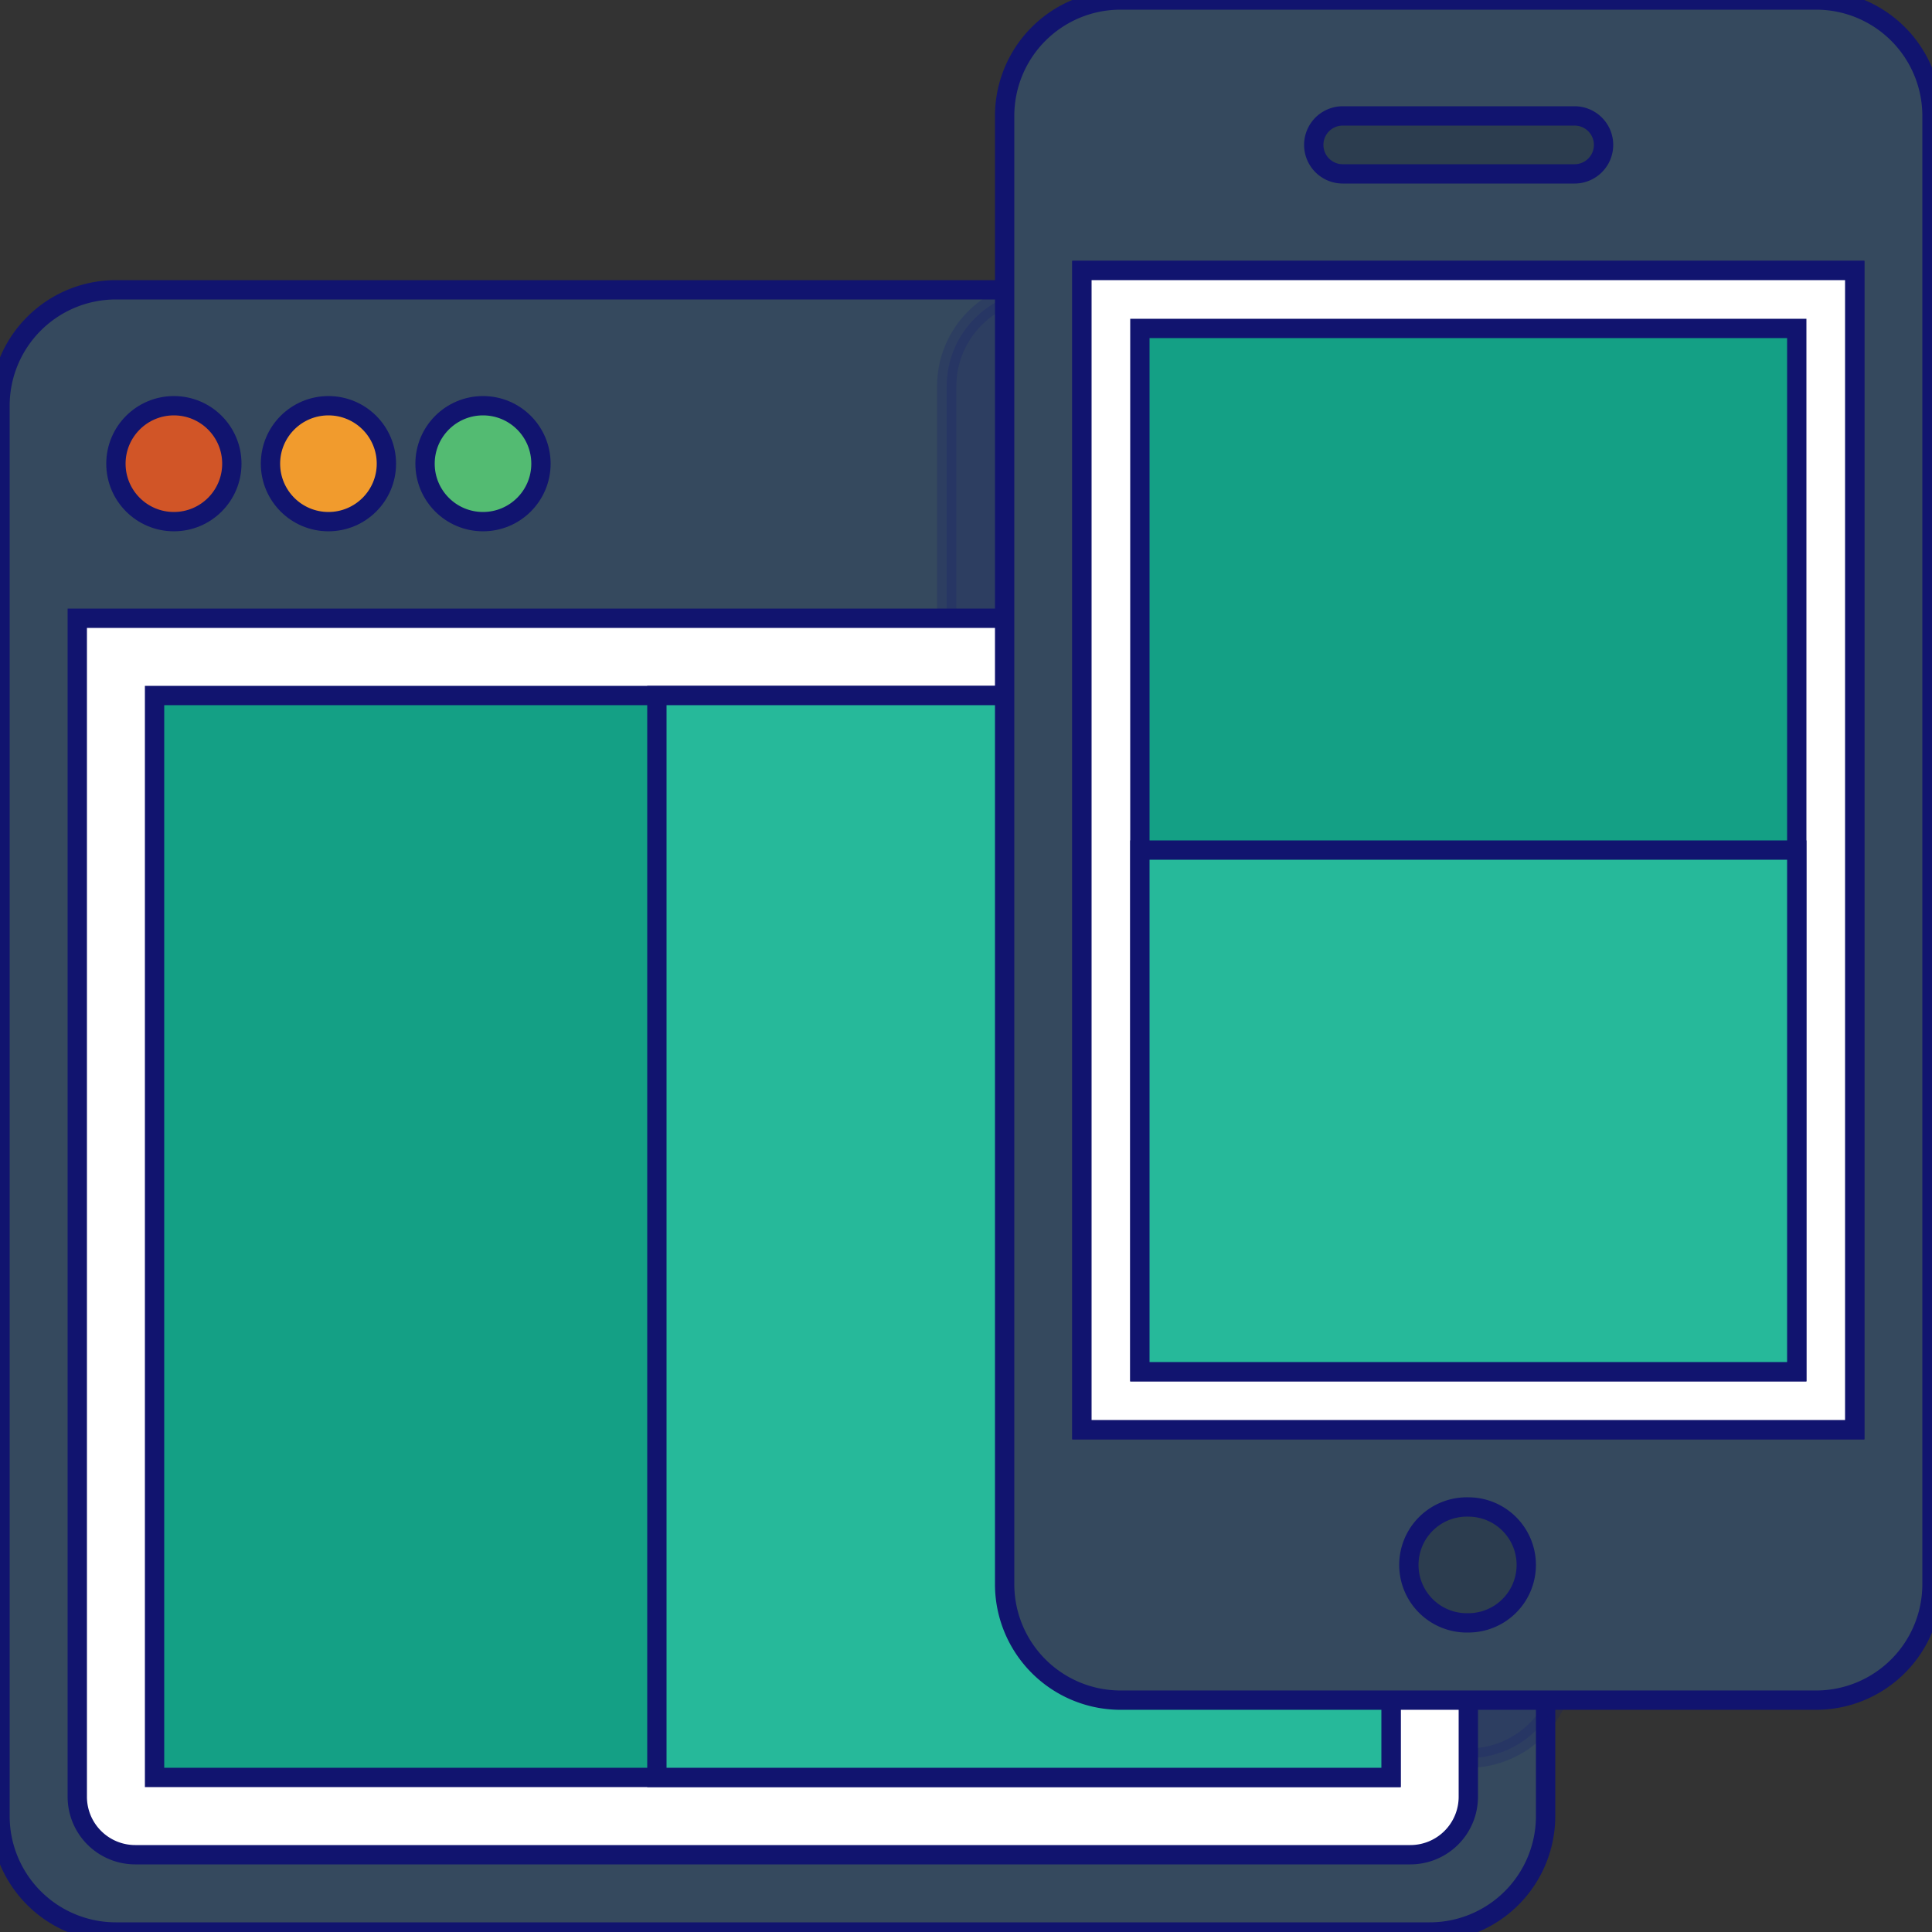<!DOCTYPE svg PUBLIC "-//W3C//DTD SVG 1.1//EN" "http://www.w3.org/Graphics/SVG/1.1/DTD/svg11.dtd">
<!-- Uploaded to: SVG Repo, www.svgrepo.com, Transformed by: SVG Repo Mixer Tools -->
<svg width="800px" height="800px" viewBox="0 0 100 100" xmlns="http://www.w3.org/2000/svg" fill="#11146f" stroke="#11146f">
<rect x="0" y="0" width="100" height="100" fill="#333333" stroke="none"/>
<g id="SVGRepo_bgCarrier" stroke-width="0"/>
<g id="SVGRepo_tracerCarrier" stroke-linecap="round" stroke-linejoin="round"/>
<g id="SVGRepo_iconCarrier"> <path fill="#35495E" d="M74 15H6a6 6 0 0 0-6 6v73a6 6 0 0 0 6 6h68a6 6 0 0 0 6-6V21a6 6 0 0 0-6-6z"/> <rect x="49" y="15" rx="5" fill-rule="evenodd" clip-rule="evenodd" opacity=".2" width="32" height="76"/> <path fill="#ffffff" d="M76 93a3 3 0 0 1-3 3H7a3 3 0 0 1-3-3V32h72v61z"/> <circle fill-rule="evenodd" clip-rule="evenodd" fill="#D15527" cx="9" cy="24" r="3"/> <circle fill-rule="evenodd" clip-rule="evenodd" fill="#F19B2D" cx="17" cy="24" r="3"/> <circle fill-rule="evenodd" clip-rule="evenodd" fill="#53BB72" cx="25" cy="24" r="3"/> <path fill-rule="evenodd" clip-rule="evenodd" fill="#14A085" d="M8 36h64v56H8z"/> <path fill-rule="evenodd" clip-rule="evenodd" fill="#26B99A" d="M34 36h38v56H34z"/> <g fill-rule="evenodd" clip-rule="evenodd"> <path fill="#35495E" d="M94 0H58a6 6 0 0 0-6 6v76.001a6 6 0 0 0 6 5.998h36a6 6 0 0 0 6-5.998V6a6 6 0 0 0-6-6zm2 74H56V14h40v60z"/> <path fill="#ffffff" d="M56 14h40v60H56z"/> <path fill="#14A085" d="M59 17h34v54H59z"/> <path fill="#26B99A" d="M59 44h34v27H59z"/> <path fill="#2C3D4F" d="M69.5 6h12a1.5 1.5 0 0 1 0 3h-12a1.5 1.5 0 1 1 0-3zM76 78.001a2.999 2.999 0 1 1 0 5.998 3 3 0 1 1 0-5.998z"/> </g> </g>
</svg>